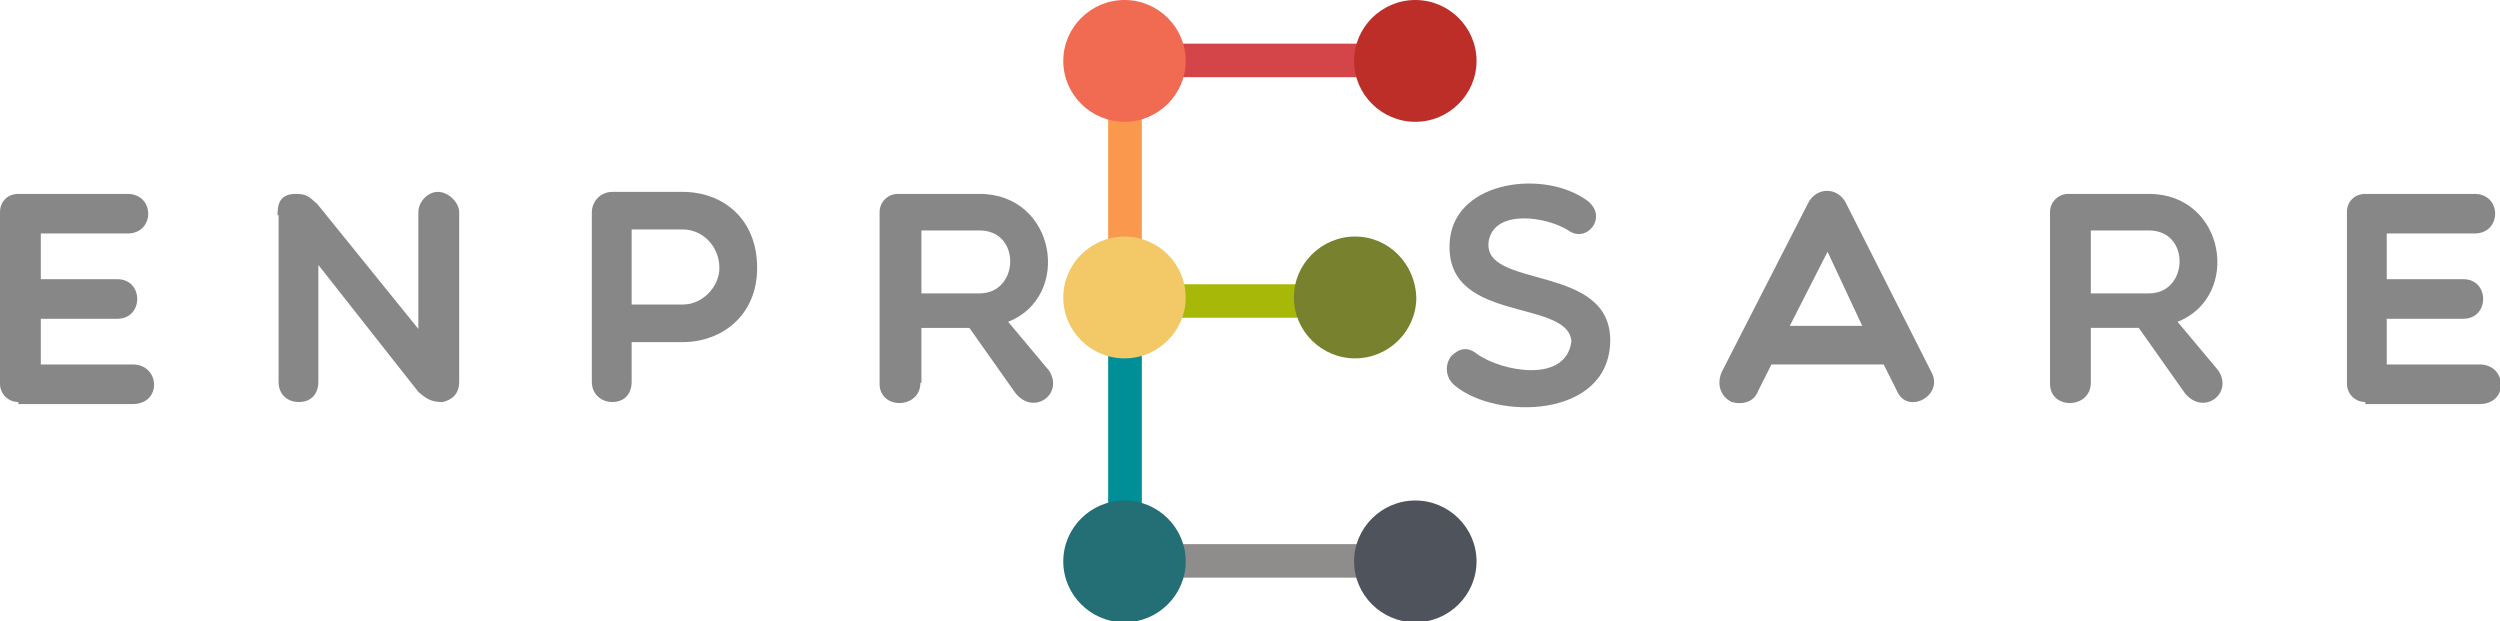 <svg width="169" height="42" viewBox="0 0 169 42" fill="none" xmlns="http://www.w3.org/2000/svg">
<g clip-path="url(#clip0_1570_6179)">
<path d="M1.242 27.177C0.552 27.177 0 26.628 0 25.941V14.343C0 13.588 0.552 13.108 1.242 13.108H8.622C10.485 13.108 10.485 15.784 8.622 15.784H2.759V18.873H7.933C9.726 18.873 9.726 21.549 7.933 21.549H2.759V24.637H8.967C10.83 24.637 10.968 27.314 8.967 27.314H1.242V27.177Z" fill="#878787"/>
<path d="M18.762 14.549C18.762 13.794 18.9 13.108 20.004 13.108C20.763 13.108 20.901 13.314 21.452 13.794L28.281 22.235V14.343C28.281 13.657 28.902 12.971 29.592 12.971C30.351 12.971 31.041 13.726 31.041 14.343V25.804C31.041 26.696 30.489 27.039 29.937 27.177C29.247 27.177 28.902 27.039 28.281 26.49L21.521 17.912V25.804C21.521 26.696 20.97 27.177 20.211 27.177C19.452 27.177 18.831 26.696 18.831 25.804V14.549H18.762Z" fill="#878787"/>
<path d="M40.008 14.343C40.008 13.657 40.56 12.971 41.388 12.971H46.148C48.838 12.971 51.183 14.755 51.183 18.118C51.183 21.343 48.769 23.128 46.148 23.128H42.699V25.804C42.699 26.696 42.147 27.177 41.388 27.177C40.698 27.177 40.008 26.696 40.008 25.804V14.343ZM42.699 15.51V20.588H46.148C47.527 20.588 48.631 19.353 48.631 18.118C48.631 16.677 47.527 15.51 46.148 15.51H42.699Z" fill="#878787"/>
<path d="M62.22 25.873C62.22 27.657 59.46 27.726 59.46 25.941V14.343C59.46 13.657 60.012 13.108 60.702 13.108H66.221C71.394 13.108 72.498 20.039 68.152 21.755L70.911 25.049C71.946 26.628 69.876 28.137 68.635 26.559L65.531 22.167H62.289V25.873H62.22ZM62.22 19.833H66.221C68.911 19.833 69.049 15.579 66.221 15.579H62.289V19.833H62.22Z" fill="#878787"/>
<path d="M98.02 16.127C98.503 12.147 104.504 11.461 107.332 13.588C108.712 14.686 107.263 16.471 106.022 15.578C104.504 14.618 101.055 14.137 100.641 16.265C100.089 19.627 108.988 17.706 108.85 23.127C108.712 28.274 101.193 28.412 98.365 26.078C97.675 25.529 97.675 24.637 98.089 24.088C98.641 23.539 99.193 23.402 99.883 23.951C101.538 25.118 105.884 25.941 106.229 23.059C105.953 20.108 97.399 21.961 98.02 16.127Z" fill="#878787"/>
<path d="M117.058 27.176C116.369 26.833 116.024 26.078 116.369 25.186L122.232 13.725C122.784 12.627 124.232 12.627 124.784 13.725L130.579 25.186C131.406 26.765 128.923 28.069 128.233 26.422L127.336 24.637H119.749L118.852 26.422C118.576 27.176 117.817 27.382 117.058 27.176ZM125.888 22.029L123.543 17.02L120.99 22.029H125.888Z" fill="#878787"/>
<path d="M141.339 25.872C141.339 27.657 138.58 27.725 138.58 25.941V14.343C138.58 13.657 139.132 13.108 139.822 13.108H145.271C150.445 13.108 151.548 20.039 147.203 21.755L149.962 25.049C150.996 26.627 148.927 28.137 147.685 26.559L144.581 22.166H141.339V25.872ZM141.339 19.833H145.271C147.961 19.833 148.099 15.578 145.271 15.578H141.339V19.833Z" fill="#878787"/>
<path d="M159.895 27.176C159.205 27.176 158.653 26.627 158.653 25.941V14.343C158.653 13.588 159.205 13.108 159.895 13.108H167.276C169.138 13.108 169.138 15.784 167.276 15.784H161.344V18.872H166.517C168.31 18.872 168.31 21.549 166.517 21.549H161.344V24.637H167.621C169.483 24.637 169.621 27.314 167.621 27.314H159.895V27.176Z" fill="#878787"/>
<path d="M77.188 21.549H74.912V35.137H77.188V21.549Z" fill="#008F96"/>
<path d="M93.605 19.216H74.912V21.48H93.605V19.216Z" fill="#A8B808"/>
<path d="M77.188 6.451H74.912V20.039H77.188V6.451Z" fill="#FA994D"/>
<path d="M94.709 2.951H76.016V5.216H94.709V2.951Z" fill="#D4454A"/>
<path d="M94.709 36.784H76.016V39.049H94.709V36.784Z" fill="#8F8C8C"/>
<path d="M76.016 0C73.739 0 71.877 1.853 71.877 4.118C71.877 6.382 73.739 8.235 76.016 8.235C78.292 8.235 80.154 6.382 80.154 4.118C80.154 1.853 78.292 0 76.016 0Z" fill="#F06B52"/>
<path d="M91.605 15.99C89.329 15.99 87.466 17.843 87.466 20.108C87.466 22.373 89.329 24.226 91.605 24.226C93.881 24.226 95.744 22.373 95.744 20.108C95.675 17.843 93.881 15.99 91.605 15.99Z" fill="#78822E"/>
<path d="M76.016 15.99C73.739 15.99 71.877 17.843 71.877 20.108C71.877 22.373 73.739 24.226 76.016 24.226C78.292 24.226 80.154 22.373 80.154 20.108C80.154 17.843 78.292 15.99 76.016 15.99Z" fill="#F2C966"/>
<path d="M95.675 0C93.399 0 91.536 1.853 91.536 4.118C91.536 6.382 93.399 8.235 95.675 8.235C97.951 8.235 99.814 6.382 99.814 4.118C99.814 1.853 97.951 0 95.675 0Z" fill="#BD2E29"/>
<path d="M95.675 33.833C93.399 33.833 91.536 35.686 91.536 37.951C91.536 40.216 93.399 42.069 95.675 42.069C97.951 42.069 99.814 40.216 99.814 37.951C99.814 35.686 97.951 33.833 95.675 33.833Z" fill="#4F545C"/>
<path d="M76.016 33.833C73.739 33.833 71.877 35.686 71.877 37.951C71.877 40.216 73.739 42.069 76.016 42.069C78.292 42.069 80.154 40.216 80.154 37.951C80.154 35.686 78.292 33.833 76.016 33.833Z" fill="#246E75"/>
</g>
<defs>
<clipPath id="clip0_1570_6179">
<rect width="169" height="42" fill="white"/>
</clipPath>
</defs>
</svg>

